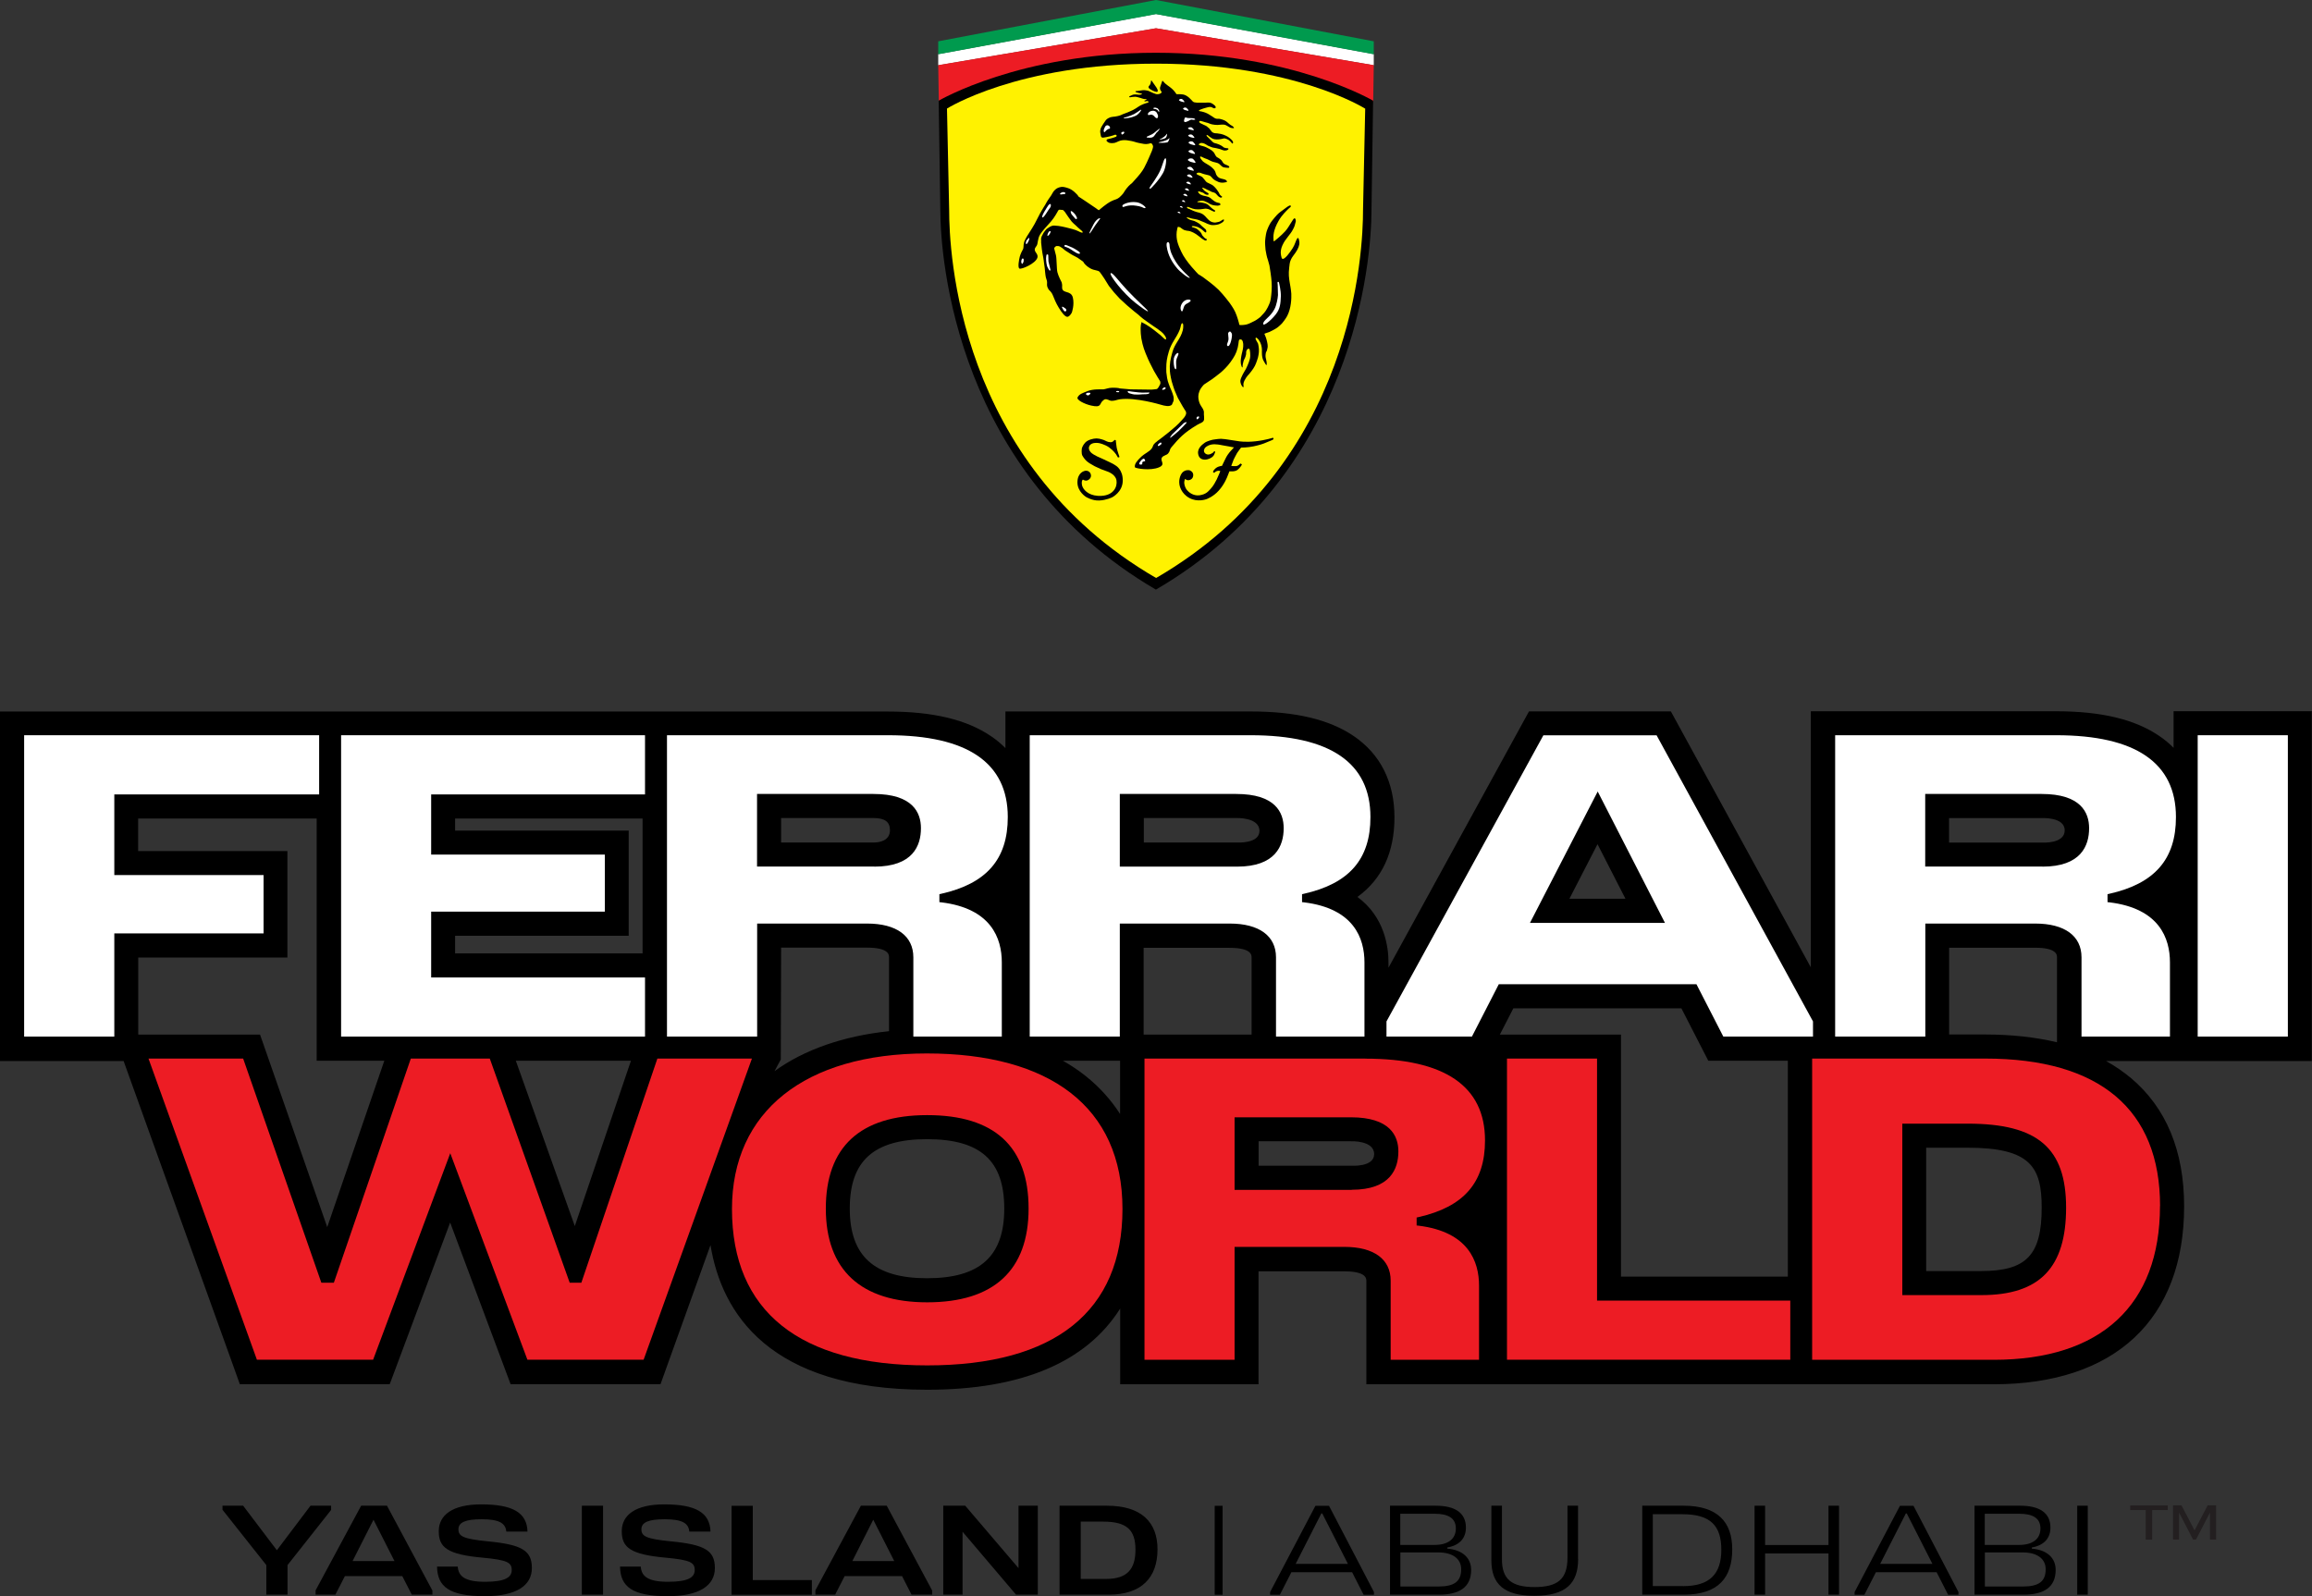 <?xml version="1.0" encoding="utf-8"?>
<svg xmlns="http://www.w3.org/2000/svg" fill="none" height="100%" overflow="visible" preserveAspectRatio="none" style="display: block;" viewBox="0 0 84 58" width="100%">
<rect x="0" y="0" width="84" height="58" fill="#333333" stroke="none"/>
<g clip-path="url(#clip0_0_54)" id="Layer_1">
<g id="Group">
<g id="Group_2">
<path d="M12.034 54.861L10.446 56.871V57.945H9.676V56.871L8.084 54.861V54.713H8.834L10.059 56.331L11.281 54.713H12.03V54.861H12.034Z" fill="black" id="Vector"/>
<path d="M15.71 57.787V57.945H14.961L14.616 57.27H12.531L12.185 57.945H11.467V57.787L13.121 54.713H14.06L15.706 57.787H15.71ZM12.81 56.723H14.332L13.57 55.222L12.81 56.723Z" fill="black" id="Vector_2"/>
<path d="M15.883 56.926H16.631C16.659 57.274 16.88 57.477 17.626 57.477C18.371 57.477 18.592 57.308 18.592 57.05C18.592 56.775 18.43 56.685 17.546 56.602C16.245 56.485 15.941 56.227 15.941 55.639C15.941 55.05 16.442 54.664 17.484 54.664C18.623 54.664 19.145 54.96 19.165 55.652H18.395C18.368 55.343 18.13 55.205 17.501 55.205C16.908 55.205 16.656 55.318 16.656 55.57C16.656 55.821 16.818 55.917 17.722 56.007C18.965 56.127 19.324 56.341 19.324 56.978C19.324 57.614 18.758 58 17.619 58C16.304 58 15.893 57.645 15.879 56.926H15.883Z" fill="black" id="Vector_3"/>
<path d="M21.91 57.945H21.14V54.713H21.91V57.945Z" fill="black" id="Vector_4"/>
<path d="M22.531 56.926H23.28C23.308 57.274 23.529 57.477 24.274 57.477C25.02 57.477 25.241 57.308 25.241 57.05C25.241 56.775 25.078 56.685 24.195 56.602C22.893 56.485 22.59 56.227 22.59 55.639C22.59 55.05 23.09 54.664 24.133 54.664C25.272 54.664 25.793 54.96 25.814 55.652H25.044C25.016 55.343 24.778 55.205 24.15 55.205C23.556 55.205 23.304 55.318 23.304 55.57C23.304 55.821 23.466 55.917 24.371 56.007C25.613 56.127 25.973 56.341 25.973 56.978C25.973 57.614 25.406 58 24.267 58C22.952 58 22.541 57.645 22.527 56.926H22.531Z" fill="black" id="Vector_5"/>
<path d="M27.35 57.415H29.497V57.948H26.58V54.716H27.35V57.418V57.415Z" fill="black" id="Vector_6"/>
<path d="M33.867 57.787V57.945H33.118L32.773 57.27H30.688L30.343 57.945H29.625V57.787L31.278 54.713H32.217L33.864 57.787H33.867ZM30.968 56.723H32.49L31.727 55.222L30.968 56.723Z" fill="black" id="Vector_7"/>
<path d="M37.702 57.945H36.915L34.972 55.659V57.945H34.271V54.713H35.069L37.005 56.981V54.713H37.706V57.945H37.702Z" fill="black" id="Vector_8"/>
<path d="M42.055 56.296C42.055 57.315 41.489 57.945 40.278 57.945H38.496V54.713H40.219C41.479 54.713 42.055 55.322 42.055 56.296ZM40.188 57.373C40.958 57.373 41.254 57.012 41.254 56.313C41.254 55.614 40.961 55.291 40.088 55.291H39.266V57.373H40.188Z" fill="black" id="Vector_9"/>
<path d="M44.133 54.716H44.42V57.948H44.133V54.716Z" fill="black" id="Vector_10"/>
<path d="M49.919 57.849V57.948H49.542L49.125 57.129H46.919L46.501 57.948H46.146V57.849L47.792 54.716H48.286L49.919 57.849ZM47.074 56.826H48.973L48.041 54.995H48.006L47.074 56.826Z" fill="black" id="Vector_11"/>
<path d="M52.584 56.272C53.153 56.32 53.45 56.623 53.45 57.047C53.45 57.669 53.029 57.945 52.283 57.945H50.502V54.713H52.163C52.863 54.713 53.26 54.971 53.26 55.508C53.26 55.883 53.039 56.151 52.584 56.231V56.275V56.272ZM50.875 55.005V56.138H52.121C52.591 56.138 52.894 55.935 52.894 55.539C52.894 55.143 52.584 55.005 52.121 55.005H50.875ZM52.259 57.649C52.839 57.649 53.088 57.463 53.088 57.022C53.088 56.64 52.777 56.41 52.256 56.41H50.878V57.649H52.263H52.259Z" fill="black" id="Vector_12"/>
<path d="M57.337 56.651C57.337 57.525 56.902 57.986 55.746 57.986C54.665 57.986 54.185 57.577 54.185 56.702V54.713H54.569V56.664C54.569 57.377 54.914 57.669 55.749 57.669C56.584 57.669 56.95 57.391 56.95 56.602V54.713H57.334V56.651H57.337Z" fill="black" id="Vector_13"/>
<path d="M62.936 56.296C62.936 57.325 62.436 57.945 61.172 57.945H59.667V54.713H61.172C62.408 54.713 62.936 55.312 62.936 56.296ZM61.151 57.635C62.128 57.635 62.539 57.184 62.539 56.313C62.539 55.442 62.149 55.022 61.127 55.022H60.05V57.632H61.148L61.151 57.635Z" fill="black" id="Vector_14"/>
<path d="M66.816 57.945H66.433V56.447H64.13V57.945H63.747V54.713H64.13V56.141H66.433V54.713H66.816V57.945Z" fill="black" id="Vector_15"/>
<path d="M71.155 57.849V57.948H70.779L70.361 57.129H68.156L67.738 57.948H67.382V57.849L69.029 54.716H69.522L71.155 57.849ZM68.311 56.826H70.209L69.277 54.995H69.243L68.311 56.826Z" fill="black" id="Vector_16"/>
<path d="M73.82 56.272C74.39 56.32 74.687 56.623 74.687 57.047C74.687 57.669 74.266 57.945 73.52 57.945H71.739V54.713H73.399C74.1 54.713 74.497 54.971 74.497 55.508C74.497 55.883 74.276 56.151 73.82 56.231V56.275V56.272ZM72.111 55.005V56.138H73.361C73.831 56.138 74.134 55.935 74.134 55.539C74.134 55.143 73.824 55.005 73.361 55.005H72.111ZM73.496 57.649C74.076 57.649 74.324 57.463 74.324 57.022C74.324 56.64 74.013 56.41 73.492 56.41H72.115V57.649H73.499H73.496Z" fill="black" id="Vector_17"/>
<path d="M75.853 57.945H75.47V54.713H75.853V57.945Z" fill="black" id="Vector_18"/>
</g>
<g id="Group_3">
<path d="M78.757 54.871H78.194V55.945H77.959V54.871H77.396V54.702H78.76V54.871H78.757Z" fill="#231F20" id="Vector_19"/>
<path d="M80.513 55.941H80.293V54.964L79.785 55.941H79.678L79.171 54.964V55.941H78.95V54.699H79.257L79.733 55.608L80.21 54.699H80.517V55.941H80.513Z" fill="#231F20" id="Vector_20"/>
</g>
</g>
<g id="Group_4">
<g id="Group_5">
<path d="M34.088 1.966V2.372L42 1.029L49.912 2.372V1.966L42 0.506L34.088 1.966Z" fill="white" id="Vector_21"/>
<path d="M49.912 2.368L42 1.026L34.088 2.368L34.109 3.694C34.109 3.694 38.086 1.972 42 1.972C45.918 1.972 49.891 3.694 49.891 3.694L49.912 2.368Z" fill="#ED1C24" id="Vector_22"/>
<path d="M42 1.917C37.057 1.917 34.105 3.659 34.105 3.659L34.164 7.628C34.164 9.449 34.761 17.205 41.997 21.425C49.235 17.205 49.829 9.453 49.829 7.628L49.888 3.659C49.888 3.659 46.94 1.917 41.993 1.917H42Z" fill="black" id="Vector_23"/>
<path d="M49.594 3.945C49.594 3.945 47.023 2.313 42 2.313C36.977 2.313 34.406 3.945 34.406 3.945L34.485 7.628C34.485 9.071 34.761 16.805 42.004 21.002C49.242 16.805 49.522 9.071 49.522 7.628L49.601 3.945H49.594Z" fill="#FFF200" id="Vector_24"/>
<path d="M41.821 2.923C41.821 2.923 41.814 3.009 41.793 3.057C41.776 3.102 41.724 3.133 41.727 3.164C41.727 3.194 41.762 3.229 41.814 3.256C41.862 3.281 41.883 3.301 41.934 3.315C41.983 3.325 42.041 3.36 42.059 3.322C42.076 3.284 42.048 3.232 42.021 3.188C41.972 3.105 41.945 3.088 41.872 2.974C41.855 2.95 41.845 2.926 41.821 2.923Z" fill="black" id="Vector_25"/>
<path d="M41.451 11.694C41.451 11.694 41.572 11.752 41.634 11.79C41.762 11.866 41.821 11.911 41.934 11.997C42.024 12.065 42.066 12.1 42.159 12.176C42.269 12.272 42.328 12.351 42.359 12.334C42.4 12.282 42.29 12.131 42.19 12.052C42.093 11.973 41.993 11.907 41.914 11.855C41.814 11.79 41.803 11.773 41.655 11.673C41.493 11.566 41.355 11.432 41.355 11.432L41.199 11.308L40.954 11.101L40.681 10.85L40.474 10.623C40.474 10.623 40.315 10.427 40.288 10.389C40.264 10.351 40.188 10.231 40.126 10.127C40.07 10.034 39.963 9.893 39.953 9.88C39.894 9.811 39.763 9.838 39.608 9.749C39.421 9.639 39.373 9.539 39.373 9.539C39.373 9.539 39.366 9.525 39.359 9.515C39.352 9.508 39.339 9.497 39.339 9.497L39.242 9.429L39.187 9.391C39.187 9.391 39.145 9.356 39.09 9.332C39.035 9.308 38.917 9.239 38.917 9.239L38.703 9.102C38.703 9.102 38.62 9.033 38.593 9.012C38.565 8.991 38.51 8.96 38.51 8.96C38.51 8.96 38.476 8.943 38.465 8.943C38.455 8.943 38.41 8.94 38.41 8.94C38.41 8.94 38.368 8.929 38.327 8.978C38.286 9.026 38.296 9.002 38.365 9.277C38.393 9.387 38.389 9.773 38.417 9.89C38.455 10.041 38.562 10.238 38.572 10.258C38.583 10.282 38.59 10.365 38.59 10.365C38.59 10.365 38.586 10.434 38.59 10.475C38.62 10.675 38.914 10.544 38.98 10.816C39.042 11.084 38.942 11.356 38.942 11.356C38.942 11.356 38.879 11.491 38.79 11.511C38.7 11.532 38.562 11.336 38.465 11.177C38.368 11.022 38.286 10.816 38.261 10.75C38.237 10.685 38.224 10.671 38.193 10.623C38.148 10.554 38.113 10.565 38.065 10.454C38.016 10.344 38.058 10.3 38.037 10.203C38.023 10.148 38.013 10.145 37.996 10.069C37.978 9.993 37.958 9.749 37.958 9.749L37.927 9.522C37.927 9.522 37.916 9.418 37.903 9.353C37.854 9.126 37.837 8.909 37.837 8.909L37.827 8.819V8.726C37.827 8.726 37.82 8.682 37.83 8.637C37.84 8.592 37.865 8.554 37.865 8.554C37.865 8.554 37.909 8.478 37.916 8.458C37.923 8.441 38.016 8.33 38.016 8.33C38.016 8.33 38.065 8.289 38.144 8.241C38.224 8.193 38.296 8.196 38.296 8.196C38.296 8.196 38.317 8.196 38.458 8.21C38.6 8.227 38.893 8.303 38.966 8.324C39.038 8.344 39.124 8.372 39.183 8.403C39.345 8.492 39.394 8.454 39.266 8.355C39.18 8.286 39.156 8.258 39.087 8.193C39.028 8.138 38.98 8.103 38.938 8.052C38.893 8 38.769 7.818 38.769 7.818L38.69 7.701C38.69 7.701 38.648 7.652 38.641 7.649C38.634 7.645 38.614 7.628 38.614 7.628C38.614 7.628 38.562 7.628 38.507 7.621C38.451 7.611 38.427 7.687 38.427 7.687C38.427 7.687 38.31 7.904 38.193 8.038C37.999 8.255 37.865 8.399 37.792 8.516C37.692 8.675 37.716 8.85 37.664 8.929C37.633 8.978 37.62 8.985 37.602 9.026C37.554 9.15 37.733 9.219 37.692 9.36C37.626 9.58 37.109 9.797 37.039 9.759C36.967 9.721 37.026 9.425 37.05 9.329C37.074 9.232 37.147 9.091 37.153 9.084C37.16 9.077 37.178 9.043 37.181 9.015C37.188 8.988 37.188 8.923 37.191 8.888C37.195 8.854 37.209 8.795 37.209 8.795C37.209 8.795 37.209 8.785 37.257 8.685C37.302 8.585 37.471 8.355 37.592 8.134C37.671 7.99 37.706 7.904 37.785 7.759C37.858 7.625 37.985 7.425 37.985 7.425C37.985 7.425 38.037 7.322 38.065 7.284C38.089 7.246 38.144 7.17 38.193 7.098C38.241 7.026 38.255 6.971 38.32 6.909C38.375 6.857 38.41 6.833 38.483 6.809C38.59 6.775 38.658 6.792 38.766 6.823C38.876 6.854 38.952 6.905 39.024 6.964C39.097 7.026 39.152 7.091 39.152 7.091L39.187 7.143L39.207 7.157L39.276 7.201L39.432 7.305C39.432 7.305 39.798 7.553 39.818 7.566C39.839 7.58 39.905 7.635 39.919 7.639C39.932 7.642 40.029 7.539 40.222 7.404C40.443 7.253 40.523 7.263 40.595 7.222C40.667 7.181 40.699 7.15 40.754 7.091C40.84 7.005 40.84 6.96 40.937 6.84C41.033 6.719 41.127 6.654 41.127 6.654C41.127 6.654 41.141 6.64 41.316 6.444C41.493 6.248 41.569 6.1 41.569 6.1L41.665 5.907C41.665 5.907 41.803 5.608 41.848 5.491C41.893 5.373 41.893 5.332 41.893 5.332C41.893 5.332 41.9 5.301 41.865 5.243C41.831 5.184 41.796 5.208 41.727 5.225C41.6 5.253 41.524 5.219 41.392 5.198C41.275 5.177 41.213 5.143 41.096 5.122C40.975 5.102 40.906 5.084 40.785 5.095C40.768 5.095 40.73 5.105 40.712 5.108C40.643 5.133 40.626 5.136 40.574 5.164C40.516 5.191 40.478 5.201 40.412 5.201C40.367 5.201 40.34 5.201 40.298 5.188C40.271 5.177 40.253 5.167 40.233 5.15C40.219 5.136 40.212 5.129 40.202 5.115C40.202 5.102 40.198 5.102 40.208 5.084C40.219 5.064 40.236 5.06 40.236 5.06L40.291 5.046C40.291 5.046 40.367 5.026 40.374 5.026C40.381 5.026 40.453 5.002 40.488 4.991C40.519 4.981 40.557 4.964 40.557 4.964C40.557 4.964 40.578 4.933 40.567 4.916C40.557 4.895 40.516 4.895 40.516 4.895C40.516 4.895 40.453 4.916 40.447 4.919C40.44 4.919 40.343 4.95 40.343 4.95C40.343 4.95 40.267 4.967 40.205 4.981C40.146 4.995 40.06 5.002 40.06 5.002L40.036 4.995C40.036 4.995 40.005 4.974 40.001 4.957C39.998 4.94 39.994 4.926 39.991 4.905C39.977 4.83 39.963 4.785 39.981 4.709C39.987 4.678 39.994 4.661 40.008 4.63C40.019 4.606 40.026 4.592 40.043 4.568L40.091 4.492L40.181 4.361C40.212 4.33 40.233 4.313 40.271 4.293C40.329 4.262 40.36 4.251 40.433 4.244C40.502 4.238 40.512 4.238 40.612 4.217C40.712 4.196 40.782 4.155 40.782 4.155C40.782 4.155 41.02 4.069 41.165 3.997C41.316 3.921 41.382 3.842 41.541 3.783C41.606 3.759 41.644 3.745 41.714 3.728C41.72 3.721 41.727 3.718 41.727 3.707C41.734 3.683 41.696 3.67 41.669 3.673C41.644 3.673 41.593 3.701 41.579 3.673C41.569 3.652 41.627 3.639 41.627 3.639C41.627 3.639 41.655 3.625 41.655 3.611C41.655 3.587 41.613 3.604 41.596 3.601C41.503 3.59 41.496 3.573 41.434 3.559C41.358 3.542 41.316 3.518 41.241 3.515C41.172 3.515 41.106 3.528 41.065 3.535C41.023 3.546 41.02 3.504 41.037 3.497C41.158 3.442 41.161 3.435 41.244 3.432C41.292 3.432 41.358 3.439 41.365 3.442C41.372 3.446 41.465 3.442 41.489 3.418C41.513 3.394 41.413 3.394 41.365 3.377C41.32 3.36 41.254 3.356 41.254 3.325C41.254 3.298 41.289 3.312 41.313 3.308C41.341 3.301 41.358 3.301 41.389 3.298C41.444 3.291 41.448 3.284 41.527 3.277C41.606 3.27 41.72 3.301 41.72 3.301C41.72 3.301 41.838 3.353 41.896 3.38C41.955 3.408 42.024 3.422 42.024 3.422C42.024 3.422 42.107 3.432 42.169 3.394C42.231 3.356 42.197 3.329 42.173 3.294C42.152 3.26 42.124 3.212 42.166 3.119C42.2 3.036 42.221 2.943 42.231 2.936C42.245 2.926 42.293 2.998 42.328 3.029C42.442 3.136 42.597 3.191 42.742 3.418C42.752 3.435 42.808 3.408 42.977 3.432C43.146 3.456 43.291 3.639 43.329 3.68C43.367 3.721 43.415 3.721 43.415 3.721L43.495 3.732H43.788C43.788 3.732 43.923 3.714 43.999 3.742C44.054 3.762 44.23 3.88 44.151 3.928C44.095 3.959 44.04 3.89 43.988 3.886C43.926 3.883 43.902 3.893 43.847 3.907C43.733 3.935 43.488 4.01 43.578 4.038C43.584 4.038 43.595 4.041 43.595 4.041L43.64 4.048C43.64 4.048 43.747 4.072 43.812 4.1C43.909 4.138 43.957 4.182 44.047 4.234C44.099 4.265 44.12 4.293 44.178 4.31C44.23 4.324 44.264 4.31 44.316 4.32C44.385 4.334 44.423 4.348 44.489 4.375C44.582 4.42 44.617 4.475 44.703 4.537C44.744 4.568 44.779 4.571 44.813 4.613C44.82 4.623 44.827 4.627 44.831 4.637C44.841 4.675 44.769 4.651 44.73 4.647C44.689 4.64 44.668 4.62 44.63 4.599C44.572 4.571 44.544 4.54 44.478 4.53C44.43 4.523 44.403 4.53 44.358 4.53C44.313 4.53 44.285 4.54 44.24 4.54C44.161 4.54 44.116 4.534 44.04 4.52C43.954 4.503 43.912 4.468 43.823 4.451C43.726 4.43 43.553 4.348 43.571 4.43C43.578 4.472 43.671 4.503 43.671 4.503C43.671 4.503 43.733 4.537 43.792 4.561C43.85 4.585 43.885 4.627 43.885 4.627L43.926 4.657C43.926 4.657 43.968 4.716 44.023 4.781C44.078 4.847 44.175 4.843 44.175 4.843C44.175 4.843 44.233 4.843 44.358 4.867C44.482 4.892 44.613 4.971 44.613 4.971C44.613 4.971 44.71 5.036 44.769 5.105C44.824 5.17 44.793 5.205 44.786 5.212C44.779 5.219 44.782 5.215 44.775 5.219C44.769 5.219 44.699 5.136 44.699 5.136L44.651 5.095C44.651 5.095 44.603 5.06 44.537 5.04C44.475 5.019 44.454 5.033 44.454 5.033C44.454 5.033 44.32 5.071 44.202 5.067C44.085 5.067 44.023 5.019 44.023 5.019L43.95 4.971C43.95 4.971 43.84 4.867 43.836 4.916C43.836 4.95 43.885 4.985 43.885 4.985C43.885 4.985 43.923 5.019 43.944 5.043C43.988 5.088 44.006 5.108 44.057 5.157C44.109 5.201 44.14 5.201 44.14 5.201C44.14 5.201 44.168 5.208 44.178 5.212C44.188 5.212 44.206 5.219 44.206 5.219C44.206 5.219 44.223 5.225 44.303 5.256C44.382 5.287 44.468 5.36 44.468 5.36C44.468 5.36 44.475 5.367 44.489 5.367C44.503 5.367 44.523 5.38 44.53 5.38C44.537 5.38 44.558 5.38 44.603 5.387C44.648 5.394 44.63 5.422 44.63 5.422L44.623 5.432L44.586 5.456C44.586 5.456 44.537 5.47 44.503 5.47C44.468 5.47 44.42 5.453 44.42 5.453L44.316 5.415C44.316 5.415 44.213 5.387 44.188 5.384C44.168 5.38 44.071 5.363 44.057 5.36C44.044 5.356 43.995 5.339 43.981 5.332C43.971 5.325 43.947 5.322 43.888 5.294C43.833 5.267 43.809 5.236 43.74 5.212C43.671 5.191 43.626 5.184 43.574 5.222C43.484 5.284 43.712 5.294 43.826 5.353C43.995 5.435 44.088 5.497 44.13 5.587C44.171 5.676 44.209 5.707 44.209 5.707C44.209 5.707 44.327 5.766 44.382 5.828C44.41 5.862 44.416 5.89 44.444 5.924C44.51 6 44.634 5.997 44.661 6.059C44.686 6.12 44.561 6.093 44.492 6.086C44.375 6.076 44.347 5.966 44.237 5.924C44.175 5.9 44.133 5.9 44.071 5.88C43.957 5.842 43.902 5.79 43.785 5.756C43.716 5.735 43.588 5.642 43.602 5.714C43.605 5.731 43.615 5.745 43.619 5.756C43.622 5.766 43.654 5.804 43.654 5.804C43.654 5.804 43.691 5.855 43.709 5.869C43.726 5.883 43.802 5.938 43.909 5.997C44.016 6.055 44.109 6.165 44.109 6.165C44.109 6.165 44.14 6.21 44.154 6.241C44.171 6.275 44.161 6.286 44.185 6.337C44.209 6.386 44.22 6.396 44.251 6.427C44.33 6.503 44.41 6.489 44.51 6.527C44.537 6.537 44.537 6.54 44.568 6.571C44.596 6.602 44.565 6.616 44.565 6.616C44.565 6.616 44.454 6.644 44.382 6.637C44.289 6.63 44.247 6.602 44.157 6.558C44.068 6.513 44.019 6.434 44.009 6.427C44.002 6.423 43.978 6.399 43.961 6.386C43.944 6.375 43.899 6.365 43.861 6.355C43.819 6.344 43.798 6.341 43.757 6.33C43.702 6.317 43.647 6.293 43.619 6.282C43.595 6.275 43.533 6.262 43.491 6.289C43.405 6.341 43.626 6.375 43.695 6.447C43.729 6.485 43.743 6.509 43.778 6.547C43.802 6.578 43.812 6.599 43.843 6.62C43.864 6.637 43.902 6.651 43.902 6.651C43.902 6.651 43.954 6.675 44.033 6.716C44.109 6.757 44.202 6.878 44.202 6.878L44.258 6.96L44.289 7.009L44.299 7.029L44.309 7.057C44.309 7.057 44.347 7.108 44.378 7.126C44.406 7.143 44.403 7.157 44.403 7.157C44.403 7.157 44.399 7.167 44.378 7.177C44.358 7.188 44.347 7.177 44.32 7.17C44.292 7.16 44.271 7.136 44.247 7.115C44.223 7.095 44.192 7.043 44.147 7.015C44.106 6.991 44.05 6.981 44.03 6.974C44.009 6.967 43.957 6.936 43.937 6.926C43.916 6.916 43.864 6.895 43.864 6.895C43.864 6.895 43.761 6.836 43.705 6.823C43.65 6.809 43.685 6.84 43.685 6.84C43.685 6.84 43.736 6.919 43.785 6.95C43.847 6.991 43.937 7.029 43.909 7.064C43.888 7.088 43.864 7.077 43.833 7.074C43.785 7.067 43.729 7.012 43.729 7.012C43.729 7.012 43.705 6.998 43.598 6.964C43.491 6.929 43.533 6.988 43.557 7.019C43.581 7.05 43.612 7.067 43.612 7.067L43.685 7.098L43.716 7.108C43.716 7.108 43.743 7.112 43.84 7.136C43.937 7.157 43.988 7.205 43.988 7.205C43.988 7.205 44.04 7.253 44.113 7.305C44.185 7.356 44.258 7.37 44.296 7.377C44.334 7.38 44.334 7.408 44.334 7.408C44.334 7.408 44.34 7.432 44.337 7.442C44.337 7.449 44.327 7.456 44.32 7.456C44.313 7.456 44.309 7.456 44.299 7.463C44.289 7.466 44.247 7.473 44.247 7.473C44.247 7.473 44.14 7.473 44.054 7.449C43.971 7.429 43.895 7.37 43.888 7.367C43.881 7.367 43.802 7.322 43.75 7.305C43.698 7.287 43.612 7.294 43.605 7.298C43.598 7.301 43.567 7.305 43.519 7.318C43.471 7.332 43.529 7.349 43.529 7.349H43.564L43.65 7.36C43.65 7.36 43.736 7.37 43.812 7.398C43.888 7.425 43.937 7.48 43.985 7.528C44.033 7.577 44.088 7.611 44.088 7.611L44.126 7.635L44.147 7.649V7.663C44.147 7.663 44.151 7.67 44.147 7.676C44.144 7.687 44.133 7.69 44.133 7.69C44.133 7.69 44.116 7.69 44.106 7.69C44.095 7.69 44.04 7.659 43.999 7.642C43.954 7.621 43.933 7.604 43.888 7.594C43.847 7.583 43.795 7.58 43.785 7.583C43.774 7.583 43.685 7.597 43.619 7.604C43.553 7.608 43.495 7.611 43.415 7.601C43.301 7.587 43.153 7.497 43.132 7.522C43.094 7.573 43.212 7.587 43.27 7.621C43.35 7.666 43.488 7.707 43.488 7.707C43.488 7.707 43.588 7.728 43.647 7.756C43.774 7.814 43.816 7.904 43.919 7.997C43.978 8.048 44.023 8.072 44.099 8.083C44.164 8.093 44.164 8.083 44.268 8.065C44.371 8.045 44.437 7.945 44.468 7.983C44.475 7.99 44.472 7.997 44.468 8.007C44.468 8.017 44.458 8.034 44.458 8.034C44.458 8.034 44.447 8.052 44.427 8.069C44.41 8.086 44.337 8.127 44.299 8.141C44.261 8.158 44.168 8.182 44.05 8.179C43.933 8.176 43.771 8.086 43.771 8.086L43.654 8.038C43.654 8.038 43.598 8.014 43.564 8C43.467 7.962 43.405 7.966 43.301 7.941C43.239 7.924 43.198 7.907 43.143 7.897C43.087 7.886 43.118 7.907 43.125 7.914C43.153 7.948 43.188 7.962 43.232 7.983C43.291 8.01 43.333 8.007 43.395 8.031C43.464 8.059 43.522 8.096 43.56 8.12C43.598 8.145 43.626 8.172 43.66 8.21L43.785 8.317C43.785 8.317 43.812 8.341 43.816 8.351C43.816 8.361 43.833 8.386 43.826 8.427C43.819 8.468 43.785 8.437 43.785 8.437L43.754 8.417L43.722 8.386L43.671 8.344C43.671 8.344 43.626 8.303 43.55 8.265C43.474 8.227 43.381 8.217 43.381 8.217C43.381 8.217 43.298 8.207 43.301 8.231C43.301 8.255 43.322 8.258 43.388 8.275C43.453 8.293 43.495 8.324 43.495 8.324C43.495 8.324 43.56 8.372 43.609 8.427C43.657 8.482 43.671 8.534 43.671 8.534C43.671 8.534 43.695 8.578 43.757 8.637C43.819 8.695 43.85 8.675 43.847 8.706C43.843 8.733 43.816 8.74 43.816 8.74C43.816 8.74 43.802 8.74 43.795 8.74C43.788 8.74 43.774 8.733 43.757 8.726C43.74 8.719 43.674 8.675 43.674 8.675C43.674 8.675 43.574 8.592 43.56 8.585C43.547 8.578 43.453 8.506 43.453 8.506C43.453 8.506 43.398 8.472 43.357 8.451C43.315 8.43 43.26 8.41 43.229 8.399C43.198 8.389 43.143 8.386 43.143 8.386C43.143 8.386 43.074 8.375 43.032 8.361C42.967 8.337 42.891 8.265 42.88 8.262C42.873 8.258 42.811 8.238 42.797 8.241C42.787 8.241 42.759 8.358 42.752 8.423C42.725 8.702 42.797 8.885 42.915 9.139C43.081 9.511 43.543 9.969 43.543 9.969C43.543 9.969 43.66 10.034 43.709 10.072C43.847 10.179 44.075 10.334 44.278 10.534C44.451 10.706 44.682 11.015 44.682 11.015C44.682 11.015 44.817 11.201 44.876 11.332C44.951 11.494 45.014 11.738 45.014 11.738C45.014 11.738 45.02 11.78 45.024 11.79C45.027 11.8 45.041 11.811 45.048 11.811H45.127C45.127 11.811 45.228 11.807 45.29 11.79C45.352 11.776 45.493 11.711 45.587 11.659C45.68 11.611 45.794 11.515 45.794 11.515C45.794 11.515 45.814 11.497 45.925 11.373C46.035 11.25 46.108 11.067 46.135 10.998C46.163 10.929 46.184 10.795 46.201 10.568C46.218 10.341 46.187 10.1 46.187 10.1C46.187 10.1 46.146 9.766 46.122 9.649C46.097 9.535 46.035 9.349 46.035 9.349C46.035 9.349 45.994 9.184 45.98 9.077C45.966 8.974 45.963 8.802 45.963 8.802C45.963 8.802 45.963 8.699 45.997 8.506C46.032 8.313 46.149 8.12 46.149 8.12C46.149 8.12 46.184 8.055 46.312 7.904C46.443 7.749 46.484 7.725 46.612 7.632C46.712 7.559 46.847 7.442 46.888 7.47C46.936 7.501 46.84 7.559 46.809 7.59C46.729 7.67 46.577 7.811 46.456 8.021C46.353 8.203 46.312 8.324 46.284 8.444C46.256 8.565 46.267 8.692 46.27 8.737C46.273 8.781 46.298 8.764 46.298 8.764C46.298 8.764 46.557 8.558 46.695 8.403C46.847 8.234 46.981 7.931 47.033 7.931C47.068 7.931 47.085 8.01 47.078 8.048C47.043 8.203 47.033 8.224 46.981 8.327C46.922 8.447 46.867 8.499 46.788 8.609C46.702 8.723 46.66 8.768 46.591 8.919C46.491 9.139 46.55 9.308 46.55 9.308C46.55 9.308 46.56 9.411 46.608 9.408C46.688 9.408 46.857 9.191 46.967 9.015C47.05 8.888 47.078 8.737 47.133 8.661C47.181 8.592 47.223 8.775 47.206 8.881C47.181 9.009 47.119 9.122 46.981 9.301C46.847 9.477 46.85 9.645 46.85 9.645C46.85 9.645 46.836 9.721 46.826 9.886C46.816 10.052 46.864 10.303 46.864 10.303C46.864 10.303 46.905 10.513 46.916 10.671C46.922 10.83 46.916 11.194 46.767 11.48C46.709 11.594 46.577 11.752 46.577 11.752C46.577 11.752 46.481 11.852 46.398 11.911C46.318 11.969 46.122 12.062 46.122 12.062C46.122 12.062 45.987 12.11 45.97 12.114C45.949 12.117 45.939 12.134 45.939 12.134C45.939 12.134 45.953 12.162 45.956 12.172C45.959 12.182 45.997 12.275 45.997 12.275C45.997 12.275 46.039 12.406 46.053 12.509C46.066 12.613 46.053 12.637 46.035 12.716C46.022 12.792 45.987 12.757 45.98 12.905C45.973 13.036 46.032 13.101 46.022 13.25C46.018 13.315 45.942 13.17 45.908 13.108C45.832 12.974 45.849 12.768 45.849 12.716C45.849 12.664 45.842 12.609 45.825 12.544C45.801 12.461 45.766 12.396 45.728 12.344C45.69 12.293 45.645 12.265 45.632 12.268C45.618 12.272 45.618 12.3 45.618 12.313C45.618 12.327 45.645 12.375 45.652 12.386C45.659 12.396 45.707 12.485 45.707 12.485C45.707 12.485 45.728 12.554 45.739 12.692C45.749 12.826 45.704 12.995 45.704 12.995C45.704 12.995 45.649 13.184 45.593 13.294C45.531 13.418 45.39 13.584 45.39 13.584C45.39 13.584 45.29 13.676 45.214 13.828C45.138 13.979 45.203 14.045 45.176 14.065C45.148 14.086 45.086 13.979 45.072 13.907C45.058 13.842 45.065 13.807 45.093 13.732C45.121 13.659 45.179 13.556 45.179 13.556L45.269 13.401C45.269 13.401 45.376 13.191 45.41 13.043C45.445 12.892 45.407 12.723 45.407 12.723C45.407 12.723 45.404 12.668 45.366 12.671C45.328 12.671 45.3 12.706 45.286 12.747C45.255 12.83 45.3 12.816 45.252 12.954C45.214 13.064 45.203 13.046 45.183 13.112C45.158 13.191 45.145 13.27 45.148 13.318C45.148 13.367 45.124 13.346 45.124 13.346C45.124 13.346 45.079 13.26 45.079 13.153C45.079 13.095 45.079 13.064 45.09 13.005C45.1 12.912 45.138 12.768 45.138 12.768C45.138 12.768 45.179 12.627 45.169 12.499C45.158 12.372 45.114 12.348 45.114 12.348C45.114 12.348 45.103 12.331 45.051 12.334C45.003 12.337 45.003 12.427 45.003 12.427C45.003 12.427 44.989 12.554 44.969 12.633C44.913 12.854 44.841 12.967 44.71 13.153C44.592 13.318 44.434 13.466 44.354 13.535C44.275 13.604 44.03 13.783 44.03 13.783L43.743 13.973C43.743 13.973 43.629 14.083 43.578 14.213C43.526 14.344 43.529 14.447 43.557 14.568C43.588 14.688 43.633 14.743 43.654 14.778C43.678 14.812 43.719 14.871 43.736 14.94C43.747 14.985 43.736 15.009 43.74 15.053C43.74 15.091 43.747 15.112 43.747 15.15C43.747 15.212 43.757 15.253 43.722 15.305C43.695 15.342 43.626 15.373 43.626 15.373C43.626 15.373 43.547 15.408 43.502 15.435C43.011 15.728 42.839 15.921 42.563 16.248C42.476 16.351 42.538 16.348 42.445 16.472C42.39 16.547 42.259 16.544 42.211 16.633C42.145 16.754 42.359 16.874 42.111 16.981C41.793 17.119 41.244 17.019 41.234 16.978C41.203 16.861 41.341 16.723 41.389 16.671C41.613 16.427 41.81 16.42 41.886 16.22C41.9 16.179 41.896 16.141 42.072 16.01C42.197 15.917 42.697 15.546 42.915 15.294C42.991 15.208 43.053 15.153 43.087 15.06C43.118 14.967 43.056 14.909 43.056 14.909L42.967 14.764L42.794 14.458C42.794 14.458 42.721 14.296 42.684 14.203C42.645 14.11 42.57 13.855 42.57 13.855C42.57 13.855 42.514 13.628 42.504 13.48C42.487 13.215 42.525 13.06 42.594 12.802C42.684 12.468 42.891 12.327 42.974 11.997C42.998 11.9 43.001 11.735 42.953 11.745C42.904 11.752 42.901 11.883 42.866 11.973C42.735 12.3 42.559 12.444 42.463 12.785C42.397 13.015 42.373 13.153 42.373 13.391C42.373 13.528 42.369 13.501 42.404 13.738C42.418 13.828 42.438 13.873 42.466 13.959C42.483 14.021 42.535 14.131 42.535 14.131C42.535 14.131 42.604 14.282 42.628 14.386C42.635 14.42 42.645 14.441 42.642 14.479C42.639 14.54 42.649 14.554 42.618 14.613C42.58 14.682 42.604 14.723 42.483 14.75C42.376 14.774 42.159 14.702 42.159 14.702C42.159 14.702 41.258 14.43 40.685 14.509C40.571 14.527 40.509 14.565 40.395 14.565C40.291 14.565 40.236 14.482 40.133 14.513C40.112 14.52 40.105 14.534 40.084 14.547C39.932 14.654 40.046 14.83 39.646 14.737C39.401 14.682 39.1 14.53 39.152 14.437C39.221 14.313 39.314 14.293 39.508 14.213C39.715 14.127 40.029 14.152 40.091 14.148C40.167 14.141 40.274 14.089 40.409 14.089C40.64 14.086 40.681 14.114 40.681 14.114L41.075 14.148L41.831 14.158C41.831 14.158 41.965 14.148 42.021 14.138C42.076 14.127 42.117 14.021 42.148 13.969C42.176 13.917 42.148 13.845 42.148 13.845L42.124 13.811L42.052 13.694L41.921 13.47L41.772 13.177C41.772 13.177 41.675 12.974 41.624 12.84C41.572 12.706 41.544 12.633 41.51 12.496C41.475 12.355 41.455 12.238 41.448 12.124C41.441 11.962 41.43 11.831 41.479 11.697L41.451 11.694Z" fill="black" id="Vector_26"/>
<path d="M46.353 11.422C46.512 11.219 46.526 11.029 46.536 10.764C46.543 10.571 46.47 10.272 46.47 10.272L46.46 10.251C46.46 10.251 46.432 10.217 46.415 10.262C46.415 10.303 46.422 10.337 46.422 10.337L46.432 10.723C46.432 10.723 46.419 10.916 46.353 11.115C46.242 11.453 45.946 11.601 45.904 11.721C45.832 11.924 46.163 11.666 46.353 11.422Z" fill="white" id="Vector_27"/>
<path d="M44.686 12.045C44.686 12.045 44.62 12.062 44.62 12.127C44.62 12.193 44.637 12.248 44.634 12.324C44.634 12.42 44.541 12.537 44.599 12.571C44.699 12.633 44.786 12.189 44.755 12.124C44.724 12.059 44.696 12.045 44.686 12.045Z" fill="white" id="Vector_28"/>
<path d="M43.564 15.136C43.564 15.136 43.547 15.126 43.508 15.139C43.471 15.153 43.474 15.191 43.474 15.191C43.474 15.191 43.467 15.229 43.495 15.236C43.522 15.239 43.571 15.17 43.571 15.16C43.571 15.153 43.56 15.136 43.56 15.136H43.564Z" fill="white" id="Vector_29"/>
<path d="M42.511 15.883C42.511 15.883 42.501 15.893 42.511 15.9C42.521 15.907 42.535 15.9 42.535 15.9C42.535 15.9 42.718 15.759 42.825 15.659C42.939 15.553 43.105 15.37 43.105 15.37C43.105 15.37 43.115 15.356 43.105 15.342C43.091 15.332 43.06 15.349 43.036 15.36C43.011 15.37 43.001 15.384 42.984 15.398C42.967 15.411 42.915 15.466 42.915 15.466L42.773 15.604L42.687 15.687L42.601 15.769L42.563 15.811C42.563 15.811 42.552 15.828 42.552 15.831C42.552 15.835 42.542 15.848 42.542 15.848C42.542 15.848 42.528 15.862 42.528 15.866C42.528 15.866 42.525 15.873 42.525 15.876C42.525 15.88 42.525 15.886 42.525 15.886L42.511 15.883Z" fill="white" id="Vector_30"/>
<path d="M42.197 16.09C42.197 16.09 42.176 16.072 42.145 16.09C42.114 16.107 42.079 16.148 42.079 16.151C42.079 16.155 42.059 16.179 42.072 16.2C42.083 16.22 42.124 16.189 42.128 16.189C42.135 16.189 42.183 16.148 42.183 16.148C42.183 16.148 42.214 16.131 42.193 16.09H42.197Z" fill="white" id="Vector_31"/>
<path d="M41.593 16.699C41.593 16.699 41.569 16.651 41.534 16.671C41.499 16.692 41.482 16.699 41.451 16.74C41.444 16.747 41.413 16.792 41.406 16.802C41.399 16.812 41.368 16.878 41.434 16.881C41.551 16.888 41.475 16.812 41.513 16.785C41.544 16.761 41.606 16.768 41.606 16.744C41.606 16.719 41.593 16.699 41.593 16.699Z" fill="white" id="Vector_32"/>
<path d="M39.528 14.268C39.528 14.268 39.459 14.286 39.453 14.31C39.449 14.334 39.494 14.358 39.501 14.361C39.508 14.361 39.525 14.382 39.57 14.351C39.615 14.32 39.615 14.293 39.615 14.293C39.615 14.293 39.642 14.262 39.528 14.272V14.268Z" fill="white" id="Vector_33"/>
<path d="M40.664 14.231C40.664 14.231 40.664 14.207 40.612 14.207C40.564 14.207 40.55 14.22 40.55 14.227C40.55 14.234 40.55 14.248 40.599 14.251C40.643 14.255 40.661 14.251 40.664 14.231Z" fill="white" id="Vector_34"/>
<path d="M41.738 14.262C41.648 14.262 41.675 14.262 41.62 14.265C41.52 14.272 41.465 14.265 41.365 14.258C41.227 14.248 41.009 14.213 41.009 14.213C41.009 14.213 40.982 14.207 40.971 14.224C40.961 14.241 40.999 14.279 41.03 14.289C41.206 14.344 41.216 14.334 41.337 14.337C41.403 14.337 41.441 14.331 41.51 14.327C41.593 14.32 41.634 14.334 41.727 14.31C41.752 14.303 41.776 14.258 41.741 14.258L41.738 14.262Z" fill="white" id="Vector_35"/>
<path d="M42.342 14.083C42.342 14.083 42.325 14.062 42.286 14.083C42.248 14.1 42.228 14.141 42.228 14.141C42.228 14.141 42.211 14.169 42.248 14.165C42.286 14.162 42.318 14.145 42.328 14.141C42.338 14.134 42.362 14.11 42.345 14.089L42.342 14.083Z" fill="white" id="Vector_36"/>
<path d="M41.817 6.84C41.817 6.84 42.072 6.602 42.255 6.286C42.366 6.096 42.411 5.659 42.318 5.769C42.276 5.818 42.224 6.045 42.145 6.213C42.031 6.454 41.782 6.792 41.782 6.792C41.782 6.792 41.731 6.905 41.817 6.84Z" fill="white" id="Vector_37"/>
<path d="M40.795 7.449C40.795 7.449 40.768 7.47 40.782 7.504C40.795 7.539 40.847 7.511 40.847 7.511C40.847 7.511 40.964 7.466 41.089 7.463C41.213 7.456 41.386 7.494 41.386 7.494C41.386 7.494 41.468 7.518 41.482 7.522C41.496 7.525 41.541 7.549 41.548 7.553C41.555 7.553 41.596 7.577 41.62 7.553C41.644 7.532 41.472 7.373 41.296 7.349C41.002 7.308 40.809 7.435 40.809 7.435L40.799 7.446L40.795 7.449Z" fill="white" id="Vector_38"/>
<path d="M39.584 8.482C39.604 8.499 39.705 8.313 39.787 8.196C39.846 8.11 39.956 7.966 39.956 7.966C39.956 7.966 40.005 7.9 39.922 7.938C39.887 7.952 39.794 8.024 39.729 8.155C39.673 8.265 39.563 8.468 39.584 8.485V8.482Z" fill="white" id="Vector_39"/>
<path d="M38.904 7.67C38.904 7.67 38.883 7.742 38.969 7.831C39.056 7.921 39.076 7.997 39.131 7.941C39.145 7.928 39.08 7.804 39.045 7.769C39.011 7.735 38.983 7.707 38.983 7.707L38.962 7.69L38.935 7.676L38.917 7.67C38.917 7.67 38.914 7.666 38.907 7.67H38.904Z" fill="white" id="Vector_40"/>
<path d="M38.627 6.978C38.627 6.978 38.534 6.995 38.514 7.04C38.489 7.084 38.62 7.057 38.62 7.057C38.62 7.057 38.707 7.06 38.707 7.029C38.707 6.995 38.697 6.991 38.627 6.978Z" fill="white" id="Vector_41"/>
<path d="M37.164 9.394C37.119 9.38 37.109 9.473 37.105 9.501C37.098 9.532 37.126 9.59 37.136 9.59C37.147 9.59 37.184 9.532 37.188 9.504C37.188 9.477 37.209 9.408 37.167 9.394H37.164Z" fill="white" id="Vector_42"/>
<path d="M38.683 11.191C38.683 11.191 38.6 11.126 38.586 11.15C38.572 11.177 38.655 11.291 38.655 11.291C38.655 11.291 38.679 11.329 38.717 11.312C38.755 11.294 38.741 11.253 38.741 11.253C38.741 11.253 38.717 11.198 38.679 11.191H38.683Z" fill="white" id="Vector_43"/>
<path d="M38.051 9.246C38.051 9.246 38.03 9.239 38.02 9.267C38.013 9.291 38.013 9.336 38.006 9.384C38.003 9.425 38.016 9.528 38.016 9.528C38.016 9.528 38.023 9.611 38.041 9.663C38.058 9.718 38.106 9.793 38.106 9.793C38.106 9.793 38.123 9.835 38.148 9.831C38.168 9.831 38.165 9.804 38.165 9.804C38.165 9.804 38.096 9.525 38.092 9.497C38.086 9.404 38.086 9.291 38.086 9.291V9.274C38.086 9.274 38.086 9.243 38.047 9.243L38.051 9.246Z" fill="white" id="Vector_44"/>
<path d="M38.158 8.396C38.158 8.396 38.12 8.389 38.082 8.461C38.047 8.537 38.054 8.568 38.058 8.571C38.058 8.575 38.089 8.571 38.134 8.506C38.179 8.437 38.168 8.41 38.168 8.41C38.168 8.41 38.168 8.396 38.154 8.396H38.158Z" fill="white" id="Vector_45"/>
<path d="M39.225 9.167C39.225 9.167 39.273 9.236 39.183 9.219C39.093 9.201 38.904 9.053 38.828 9.015C38.752 8.974 38.627 8.964 38.679 8.916C38.69 8.909 38.69 8.898 38.707 8.898C38.724 8.898 38.772 8.919 38.776 8.919C38.776 8.919 38.91 8.974 38.917 8.978C38.921 8.978 38.997 9.012 39.049 9.043C39.1 9.074 39.187 9.133 39.187 9.133L39.225 9.164V9.167Z" fill="white" id="Vector_46"/>
<path d="M41.707 11.298C41.731 11.373 41.423 11.136 41.258 11.009C40.823 10.675 40.288 9.986 40.353 9.928C40.409 9.876 40.626 10.193 40.947 10.537C41.289 10.905 41.689 11.25 41.703 11.298H41.707Z" fill="white" id="Vector_47"/>
<path d="M42.991 10.967C42.898 11.067 42.863 11.198 42.918 11.294C42.974 11.387 42.987 11.157 43.049 11.088C43.101 11.029 43.132 11.036 43.215 10.978C43.36 10.878 43.111 10.836 42.991 10.967Z" fill="white" id="Vector_48"/>
<path d="M42.442 8.802C42.376 8.792 42.38 8.892 42.39 8.96C42.435 9.274 42.577 9.518 42.763 9.745C42.877 9.883 43.194 10.131 43.229 10.093C43.243 10.079 42.929 9.838 42.728 9.525C42.587 9.305 42.511 9.119 42.494 8.936C42.494 8.912 42.494 8.809 42.442 8.799V8.802Z" fill="white" id="Vector_49"/>
<path d="M41.22 4.138C41.078 4.213 40.83 4.282 40.83 4.282C40.83 4.282 40.819 4.306 40.85 4.303C41.061 4.286 41.144 4.258 41.254 4.21C41.368 4.162 41.448 4.028 41.448 4.028C41.448 4.028 41.493 3.945 41.406 4.014C41.379 4.034 41.292 4.096 41.216 4.138H41.22Z" fill="white" id="Vector_50"/>
<path d="M42.939 3.597C42.939 3.597 42.891 3.587 42.859 3.608C42.828 3.628 42.835 3.645 42.835 3.645C42.835 3.645 42.884 3.683 42.922 3.69C42.956 3.697 43.036 3.728 43.032 3.704C43.032 3.676 42.987 3.632 42.97 3.618C42.956 3.604 42.939 3.601 42.939 3.601V3.597Z" fill="white" id="Vector_51"/>
<path d="M42.131 5.074C42.131 5.074 42.283 5.053 42.338 5.022C42.383 4.998 42.397 4.916 42.397 4.916C42.397 4.916 42.411 4.836 42.39 4.867C42.307 5.002 42.121 5.06 42.128 5.074H42.131Z" fill="white" id="Vector_52"/>
<path d="M42.124 4.706C42.183 4.596 41.965 4.823 41.852 4.881C41.782 4.916 41.672 4.964 41.672 4.964C41.672 4.964 41.641 5.002 41.682 4.998C41.724 4.998 41.827 5.029 41.91 4.964C41.931 4.95 42.017 4.823 42.017 4.823C42.017 4.823 42.09 4.761 42.121 4.706H42.124Z" fill="white" id="Vector_53"/>
<path d="M42.093 5.181C42.097 5.198 42.342 5.191 42.404 5.174C42.452 5.16 42.476 5.074 42.476 5.074C42.476 5.074 42.507 4.998 42.48 5.026C42.369 5.139 42.086 5.16 42.09 5.181H42.093Z" fill="white" id="Vector_54"/>
<path d="M38.165 7.415C38.165 7.415 38.127 7.401 38.082 7.47C38.037 7.539 37.83 7.849 37.868 7.897C37.909 7.952 38.089 7.618 38.144 7.556C38.199 7.494 38.175 7.429 38.175 7.429C38.175 7.429 38.175 7.415 38.165 7.415Z" fill="white" id="Vector_55"/>
<path d="M42.649 13.036C42.628 13.139 42.652 13.353 42.687 13.394C42.773 13.497 42.721 13.229 42.732 13.136C42.742 13.046 42.752 13.019 42.797 12.922C42.877 12.754 42.694 12.816 42.645 13.036H42.649Z" fill="white" id="Vector_56"/>
<path d="M41.896 4.024C41.896 4.024 41.827 4.024 41.776 4.055C41.724 4.086 41.71 4.124 41.71 4.124C41.71 4.124 41.7 4.155 41.71 4.169C41.727 4.203 41.8 4.151 41.852 4.169C41.893 4.182 41.914 4.196 41.945 4.234C41.972 4.269 42.021 4.313 42.052 4.289C42.083 4.262 42.072 4.196 42.072 4.196C42.072 4.196 42.038 4.086 41.99 4.055C41.941 4.024 41.903 4.024 41.903 4.024H41.896Z" fill="white" id="Vector_57"/>
<path d="M40.768 4.799C40.768 4.799 40.73 4.806 40.74 4.85C40.75 4.895 40.775 4.888 40.775 4.888C40.775 4.888 40.854 4.854 40.847 4.809C40.844 4.761 40.768 4.799 40.768 4.799Z" fill="white" id="Vector_58"/>
<path d="M40.219 4.554C40.219 4.554 40.177 4.554 40.15 4.606C40.122 4.657 40.105 4.709 40.105 4.709C40.105 4.709 40.091 4.778 40.115 4.799C40.139 4.819 40.167 4.754 40.202 4.73C40.222 4.716 40.236 4.709 40.257 4.692C40.288 4.671 40.333 4.699 40.329 4.637C40.326 4.578 40.26 4.547 40.219 4.551V4.554Z" fill="white" id="Vector_59"/>
<path d="M41.996 3.914C41.996 3.914 41.903 3.9 41.907 3.938C41.907 3.972 41.959 3.952 41.99 3.966C42.021 3.979 42.038 3.983 42.062 4.007C42.079 4.024 42.076 4.052 42.1 4.055C42.131 4.055 42.124 4.045 42.124 4.045C42.124 4.045 42.097 3.966 42.062 3.941C42.028 3.917 42 3.921 42 3.921L41.996 3.914Z" fill="white" id="Vector_60"/>
<path d="M43.042 4.293C43.029 4.344 43.022 4.361 43.022 4.361C43.022 4.361 42.994 4.465 43.101 4.427C43.205 4.389 43.153 4.406 43.225 4.368C43.301 4.33 43.298 4.351 43.353 4.355C43.37 4.355 43.384 4.355 43.412 4.351C43.436 4.348 43.426 4.317 43.374 4.303C43.319 4.289 43.246 4.293 43.167 4.289C43.118 4.289 43.06 4.241 43.046 4.289L43.042 4.293Z" fill="white" id="Vector_61"/>
<path d="M43.087 3.91C43.087 3.91 43.039 3.9 43.008 3.921C42.977 3.941 42.984 3.959 42.984 3.959C42.984 3.959 43.032 3.997 43.07 4.003C43.105 4.01 43.184 4.041 43.181 4.017C43.181 3.99 43.136 3.945 43.118 3.931C43.105 3.917 43.087 3.914 43.087 3.914V3.91Z" fill="white" id="Vector_62"/>
<path d="M43.274 4.627C43.274 4.627 43.222 4.616 43.188 4.637C43.153 4.657 43.163 4.671 43.163 4.671C43.163 4.671 43.215 4.709 43.257 4.713C43.294 4.716 43.377 4.75 43.374 4.723C43.374 4.699 43.326 4.654 43.308 4.64C43.291 4.627 43.274 4.623 43.274 4.623V4.627Z" fill="white" id="Vector_63"/>
<path d="M43.288 4.888C43.288 4.888 43.232 4.878 43.198 4.898C43.16 4.919 43.174 4.94 43.174 4.94C43.174 4.94 43.229 4.981 43.27 4.988C43.312 4.995 43.398 5.029 43.395 5.002C43.391 4.974 43.343 4.923 43.326 4.909C43.308 4.895 43.291 4.892 43.291 4.892L43.288 4.888Z" fill="white" id="Vector_64"/>
<path d="M43.312 5.139C43.312 5.139 43.253 5.126 43.212 5.15C43.17 5.174 43.184 5.194 43.184 5.194C43.184 5.194 43.246 5.243 43.291 5.25C43.336 5.256 43.429 5.298 43.426 5.267C43.422 5.236 43.37 5.177 43.35 5.16C43.333 5.143 43.312 5.139 43.312 5.139Z" fill="white" id="Vector_65"/>
<path d="M43.308 5.456C43.308 5.456 43.25 5.442 43.208 5.466C43.167 5.491 43.181 5.511 43.181 5.511C43.181 5.511 43.243 5.559 43.284 5.566C43.329 5.573 43.422 5.614 43.419 5.583C43.415 5.553 43.364 5.494 43.343 5.477C43.326 5.46 43.305 5.456 43.305 5.456H43.308Z" fill="white" id="Vector_66"/>
<path d="M43.263 6.065C43.263 6.065 43.205 6.052 43.163 6.076C43.122 6.1 43.136 6.12 43.136 6.12C43.136 6.12 43.198 6.169 43.239 6.176C43.284 6.182 43.377 6.224 43.374 6.193C43.37 6.162 43.319 6.103 43.298 6.086C43.281 6.069 43.26 6.065 43.26 6.065H43.263Z" fill="white" id="Vector_67"/>
<path d="M43.305 5.759C43.305 5.759 43.236 5.745 43.191 5.773C43.146 5.8 43.16 5.824 43.16 5.824C43.16 5.824 43.232 5.88 43.281 5.886C43.333 5.893 43.44 5.941 43.436 5.904C43.433 5.866 43.37 5.8 43.35 5.78C43.329 5.762 43.305 5.756 43.305 5.756V5.759Z" fill="white" id="Vector_68"/>
<path d="M43.236 6.341C43.236 6.341 43.188 6.33 43.153 6.351C43.118 6.372 43.129 6.389 43.129 6.389C43.129 6.389 43.181 6.427 43.215 6.434C43.25 6.441 43.329 6.472 43.326 6.447C43.326 6.42 43.277 6.372 43.263 6.361C43.25 6.348 43.232 6.344 43.232 6.344L43.236 6.341Z" fill="white" id="Vector_69"/>
<path d="M43.191 6.606C43.191 6.606 43.15 6.596 43.122 6.613C43.094 6.63 43.101 6.644 43.101 6.644C43.101 6.644 43.143 6.675 43.174 6.682C43.205 6.685 43.267 6.713 43.267 6.692C43.267 6.671 43.229 6.63 43.215 6.62C43.201 6.609 43.188 6.606 43.188 6.606H43.191Z" fill="white" id="Vector_70"/>
<path d="M43.132 6.847C43.132 6.847 43.094 6.84 43.07 6.854C43.046 6.867 43.053 6.881 43.053 6.881C43.053 6.881 43.091 6.912 43.118 6.916C43.146 6.919 43.205 6.947 43.201 6.926C43.201 6.905 43.167 6.871 43.156 6.861C43.146 6.85 43.132 6.847 43.132 6.847Z" fill="white" id="Vector_71"/>
<path d="M43.074 7.046C43.074 7.046 43.036 7.04 43.011 7.053C42.987 7.067 42.994 7.081 42.994 7.081C42.994 7.081 43.032 7.112 43.06 7.115C43.087 7.119 43.146 7.146 43.143 7.126C43.143 7.105 43.108 7.071 43.098 7.06C43.087 7.05 43.074 7.046 43.074 7.046Z" fill="white" id="Vector_72"/>
<path d="M43.005 7.277C43.005 7.277 42.974 7.27 42.956 7.284C42.935 7.298 42.942 7.305 42.942 7.305C42.942 7.305 42.974 7.329 42.994 7.332C43.015 7.336 43.063 7.356 43.06 7.339C43.06 7.322 43.032 7.294 43.022 7.287C43.011 7.281 43.005 7.277 43.005 7.277Z" fill="white" id="Vector_73"/>
<path d="M42.922 7.491C42.922 7.491 42.898 7.484 42.88 7.494C42.863 7.504 42.87 7.515 42.87 7.515C42.87 7.515 42.898 7.535 42.915 7.539C42.932 7.539 42.974 7.559 42.974 7.546C42.974 7.532 42.949 7.508 42.942 7.501C42.935 7.494 42.925 7.491 42.925 7.491H42.922Z" fill="white" id="Vector_74"/>
<path d="M42.839 7.694C42.839 7.694 42.815 7.687 42.797 7.697C42.78 7.707 42.787 7.718 42.787 7.718C42.787 7.718 42.815 7.738 42.832 7.742C42.849 7.742 42.891 7.762 42.891 7.749C42.891 7.735 42.866 7.711 42.859 7.704C42.853 7.697 42.842 7.694 42.842 7.694H42.839Z" fill="white" id="Vector_75"/>
<path d="M37.298 8.733C37.298 8.733 37.257 8.816 37.278 8.861C37.298 8.905 37.357 8.788 37.357 8.788C37.357 8.788 37.416 8.671 37.392 8.651C37.367 8.63 37.354 8.688 37.298 8.733Z" fill="white" id="Vector_76"/>
<path d="M40.547 16.007C40.547 16.007 40.516 15.966 40.485 15.997C40.453 16.027 40.416 16.076 40.343 16.069C40.274 16.065 40.243 16.052 40.202 16.034C40.164 16.017 40.108 15.99 40.108 15.99C40.108 15.99 39.967 15.935 39.843 15.931C39.722 15.931 39.525 15.979 39.428 16.083C39.332 16.186 39.307 16.293 39.307 16.293C39.307 16.293 39.276 16.482 39.332 16.568C39.387 16.654 39.446 16.747 39.58 16.83C39.715 16.912 39.77 16.94 39.77 16.94L40.001 17.047L40.215 17.126C40.215 17.126 40.526 17.219 40.564 17.453C40.602 17.687 40.46 17.99 40.032 18.017C39.611 18.045 39.408 17.842 39.342 17.711C39.276 17.58 39.314 17.47 39.314 17.47L39.332 17.436L39.349 17.429C39.349 17.429 39.414 17.473 39.477 17.463C39.539 17.456 39.66 17.377 39.635 17.253C39.611 17.126 39.497 17.098 39.446 17.105C39.39 17.108 39.152 17.17 39.145 17.521C39.142 17.869 39.459 18.058 39.459 18.058C39.459 18.058 39.684 18.2 39.939 18.186C40.195 18.176 40.405 18.072 40.405 18.072C40.405 18.072 40.785 17.883 40.792 17.473C40.802 17.064 40.54 16.919 40.54 16.919C40.54 16.919 40.447 16.854 40.36 16.816C40.274 16.778 40.07 16.678 40.07 16.678L39.863 16.585L39.736 16.516L39.666 16.468C39.666 16.468 39.497 16.337 39.587 16.193C39.677 16.048 39.939 16.103 39.939 16.103C39.939 16.103 40.139 16.145 40.298 16.258C40.457 16.372 40.547 16.506 40.547 16.506L40.612 16.613L40.619 16.627L40.674 16.606C40.674 16.606 40.588 16.365 40.571 16.262C40.554 16.162 40.54 16.003 40.54 16.003L40.547 16.007Z" fill="black" id="Vector_77"/>
<path d="M43.039 17.387C43.039 17.387 43.094 17.449 43.17 17.449C43.246 17.449 43.353 17.398 43.353 17.26C43.353 17.126 43.215 17.088 43.215 17.088C43.215 17.088 43.008 17.04 42.904 17.25C42.804 17.46 42.859 17.642 42.859 17.642C42.859 17.642 42.908 17.928 43.208 18.093C43.508 18.262 43.833 18.138 43.833 18.138C43.833 18.138 44.075 18.058 44.285 17.821C44.496 17.587 44.596 17.308 44.596 17.308L44.668 17.126H44.758C44.758 17.126 44.882 17.139 44.969 17.067C45.055 16.998 45.11 16.902 45.11 16.902L45.121 16.871L45.065 16.843C45.065 16.843 45 16.926 44.913 16.936C44.824 16.943 44.734 16.929 44.734 16.929L44.82 16.702C44.82 16.702 44.917 16.506 44.948 16.458C44.976 16.413 45.09 16.265 45.09 16.265C45.09 16.265 45.324 16.265 45.552 16.217C45.78 16.169 45.921 16.114 45.921 16.114L46.205 15.997L46.273 15.959L46.253 15.904C46.253 15.904 45.997 15.993 45.625 16.034C45.248 16.076 45.014 16.034 45.014 16.034L44.589 15.969C44.589 15.969 44.461 15.948 44.361 15.945C44.261 15.945 44.057 15.979 44.057 15.979C44.057 15.979 43.854 16.024 43.764 16.093C43.671 16.162 43.453 16.32 43.553 16.568C43.654 16.812 44.061 16.682 44.12 16.503L44.144 16.444L44.151 16.41L44.116 16.396L44.075 16.444C44.075 16.444 43.923 16.571 43.805 16.489C43.688 16.406 43.767 16.293 43.778 16.279C43.788 16.265 43.854 16.189 44.006 16.155C44.157 16.12 44.389 16.176 44.389 16.176L44.637 16.22C44.637 16.22 44.775 16.248 44.782 16.248C44.789 16.248 44.834 16.255 44.834 16.255L44.748 16.351C44.748 16.351 44.62 16.472 44.534 16.647C44.444 16.823 44.406 16.912 44.406 16.912L44.399 16.926C44.399 16.926 44.289 16.94 44.216 16.981C44.147 17.022 44.099 17.088 44.099 17.088L44.068 17.146L44.113 17.184C44.113 17.184 44.164 17.126 44.227 17.112C44.289 17.095 44.337 17.119 44.337 17.119C44.337 17.119 44.247 17.339 44.206 17.422C44.164 17.501 44.092 17.649 43.988 17.759C43.888 17.869 43.812 17.962 43.581 17.997C43.35 18.027 43.184 17.88 43.125 17.807C43.063 17.735 43.029 17.621 43.025 17.542C43.025 17.46 43.063 17.38 43.063 17.38L43.039 17.387Z" fill="black" id="Vector_78"/>
<path d="M34.088 1.972V1.501L42 0L49.912 1.501V1.972L42 0.513L34.088 1.972Z" fill="#009A4E" id="Vector_79"/>
</g>
<g id="Group_6">
<path d="M84 25.842H78.971V27.174C78.815 27.015 78.643 26.871 78.453 26.744C77.566 26.138 76.34 25.845 74.7 25.845H65.791V35.15L60.706 25.849H55.552L50.447 35.163V34.978C50.447 34.389 50.298 33.312 49.318 32.592C50.212 31.945 50.664 30.971 50.664 29.697C50.664 28.423 50.154 27.408 49.19 26.75C48.303 26.145 47.078 25.852 45.438 25.852H36.529V27.184C36.373 27.026 36.201 26.881 36.011 26.754C35.124 26.148 33.898 25.855 32.259 25.855H0V38.554H4.491L8.506 49.718L8.713 50.296H14.16L16.355 44.423L18.551 50.296H23.998L25.814 45.243C26.218 47.714 27.947 50.499 33.684 50.499C37.102 50.499 39.459 49.508 40.699 47.549V50.3H45.725V46.196H48.842C49.643 46.196 49.643 46.461 49.643 46.547V50.3H72.436C76.83 50.3 79.354 47.945 79.354 43.835C79.354 41.821 78.705 40.255 77.424 39.174C77.151 38.947 76.847 38.737 76.516 38.554H83.993V25.855L84 25.842ZM44.91 29.725C44.91 29.725 45.759 29.687 45.759 30.193C45.759 30.668 44.941 30.613 44.941 30.613H41.558V29.725H44.91ZM45.728 41.47H49.077C49.077 41.47 49.926 41.429 49.926 41.938C49.926 42.413 49.108 42.358 49.108 42.358H45.728V41.47ZM57.02 32.657L58.041 30.675L59.056 32.657H57.023H57.02ZM31.762 30.613H28.379V29.725H31.73C32.155 29.725 32.334 29.866 32.334 30.169C32.334 30.554 31.938 30.613 31.762 30.613ZM28.368 38.499L28.379 34.434H31.496C32.3 34.434 32.3 34.699 32.3 34.785V37.47C30.65 37.642 29.217 38.141 28.14 38.922L28.368 38.499ZM33.681 41.394C35.621 41.394 36.487 42.172 36.487 43.914C36.487 45.656 35.597 46.447 33.681 46.447C31.765 46.447 30.874 45.642 30.874 43.914C30.874 42.186 31.741 41.394 33.681 41.394ZM16.535 34.644V34.003H22.842V30.182H16.535V29.742H23.346V34.644H16.535ZM22.924 38.544L20.884 44.551L18.741 38.544H22.921H22.924ZM5.019 34.795H10.442V30.926H5.019V29.742H11.505V38.544H13.963L11.889 44.589L9.448 37.594H5.023V34.799L5.019 34.795ZM40.695 40.478C40.357 39.955 39.936 39.49 39.439 39.095C39.19 38.895 38.914 38.713 38.62 38.544H40.695V40.478ZM41.551 34.441H44.668C45.473 34.441 45.473 34.706 45.473 34.792V37.594H41.551V34.441ZM64.956 46.389H58.894V37.594H54.493L54.983 36.64H61.089L62.066 38.544H64.956V46.389ZM74.196 30.616H70.814V29.728H74.165C74.165 29.728 75.015 29.673 75.015 30.172C75.015 30.671 74.196 30.616 74.196 30.616ZM70.814 34.437H73.931C74.735 34.437 74.735 34.702 74.735 34.788V37.873C73.955 37.687 73.075 37.59 72.122 37.59H70.817V34.437H70.814ZM69.982 41.704H71.483C73.775 41.704 74.179 42.406 74.179 43.883C74.179 45.604 73.623 46.186 71.98 46.186H69.982V41.707V41.704Z" fill="black" id="Vector_80"/>
<g id="Group_7">
<path d="M23.884 38.465L21.122 46.609H20.698L17.795 38.465H14.926L12.13 46.609H11.675L8.834 38.465H5.52H5.395L9.334 49.408H13.556L16.359 41.904L19.162 49.408H23.384L27.319 38.465H27.198H23.884Z" fill="#ED1C24" id="Vector_81"/>
<path d="M33.674 38.279C29.242 38.279 26.594 40.392 26.594 43.931C26.594 47.649 29.048 49.614 33.688 49.614C38.327 49.614 40.782 47.649 40.782 43.931C40.782 40.213 38.13 38.279 33.67 38.279H33.674ZM33.688 47.322C31.278 47.322 30.004 46.145 30.004 43.914C30.004 41.683 31.244 40.52 33.688 40.52C36.132 40.52 37.371 41.663 37.371 43.914C37.371 46.165 36.097 47.322 33.688 47.322Z" fill="#ED1C24" id="Vector_82"/>
<path d="M49.608 38.465H41.582V49.411H44.855V45.308H48.849C49.915 45.308 50.526 45.756 50.526 46.534V49.411H53.737V46.719C53.737 45.845 53.357 44.761 51.538 44.537L51.469 44.53V44.241L51.531 44.227C53.184 43.855 53.954 42.971 53.954 41.439C53.954 39.466 52.49 38.468 49.608 38.468V38.465ZM49.111 43.236H44.855V40.599H49.08C50.506 40.599 50.806 41.274 50.806 41.838C50.806 42.475 50.513 43.232 49.111 43.232V43.236Z" fill="#ED1C24" id="Vector_83"/>
<path d="M58.024 38.465H54.752V41.435V49.408H65.045V47.26H58.024V38.465Z" fill="#ED1C24" id="Vector_84"/>
<path d="M78.48 43.821C78.48 40.317 76.285 38.465 72.129 38.465H65.839V49.411H72.436C76.33 49.411 78.477 47.425 78.477 43.821H78.48ZM69.115 47.06V40.83H71.493C74.031 40.83 75.066 41.714 75.066 43.883C75.066 46.052 74.117 47.06 71.991 47.06H69.115Z" fill="#ED1C24" id="Vector_85"/>
</g>
<g id="Group_8">
<path d="M0.877 37.666H4.153V33.917H9.576V31.797H4.153V28.867H11.595V26.716H0.877V37.666Z" fill="white" id="Vector_86"/>
<path d="M15.665 33.126H21.975V31.053H15.665V28.867H23.435V26.716H12.393V28.867V29.663V37.666H23.435V35.518H15.665V33.126Z" fill="white" id="Vector_87"/>
<path d="M32.262 26.716H24.233V37.666H27.509V33.559H31.503C32.569 33.559 33.184 34.007 33.184 34.785V37.666H36.398V34.971C36.398 34.096 36.014 33.009 34.199 32.788L34.13 32.781V32.492L34.192 32.478C35.845 32.107 36.615 31.219 36.615 29.69C36.615 27.718 35.151 26.716 32.266 26.716H32.262ZM31.765 31.487H27.505V28.85H31.734C33.16 28.85 33.46 29.525 33.46 30.093C33.46 30.73 33.166 31.491 31.765 31.491V31.487Z" fill="white" id="Vector_88"/>
<path d="M40.685 37.666V33.559H44.679C45.745 33.559 46.36 34.007 46.36 34.785V37.666H49.574V34.971C49.574 34.096 49.19 33.009 47.375 32.788L47.306 32.781V32.492L47.368 32.478C49.021 32.107 49.791 31.219 49.791 29.69C49.791 27.718 48.327 26.716 45.442 26.716H37.412V37.666H40.688H40.685ZM40.685 28.85H44.913C46.339 28.85 46.639 29.525 46.639 30.093C46.639 30.73 46.346 31.491 44.944 31.491H40.685V28.854V28.85Z" fill="white" id="Vector_89"/>
<path d="M56.074 26.719L50.374 37.115V37.666H53.478L54.455 35.763H61.635L62.612 37.666H65.87V37.115L60.188 26.719H56.074ZM55.587 33.535L58.048 28.761L60.492 33.535H55.587Z" fill="white" id="Vector_90"/>
<path d="M74.704 26.716H66.675V37.666H69.951V33.559H73.944C75.011 33.559 75.626 34.007 75.626 34.785V37.666H78.839V34.971C78.839 34.096 78.456 33.009 76.64 32.788L76.571 32.781V32.492L76.633 32.478C78.287 32.107 79.057 31.219 79.057 29.69C79.057 27.718 77.593 26.716 74.707 26.716H74.704ZM74.207 31.487H69.947V28.85H74.176C75.601 28.85 75.902 29.525 75.902 30.093C75.902 30.73 75.608 31.491 74.207 31.491V31.487Z" fill="white" id="Vector_91"/>
<path d="M83.123 37.666V26.716H79.847V29.69V37.666H83.123Z" fill="white" id="Vector_92"/>
</g>
</g>
</g>
</g>
<defs>
<clipPath id="clip0_0_54">
<rect fill="white" height="58" width="84"/>
</clipPath>
</defs>
</svg>